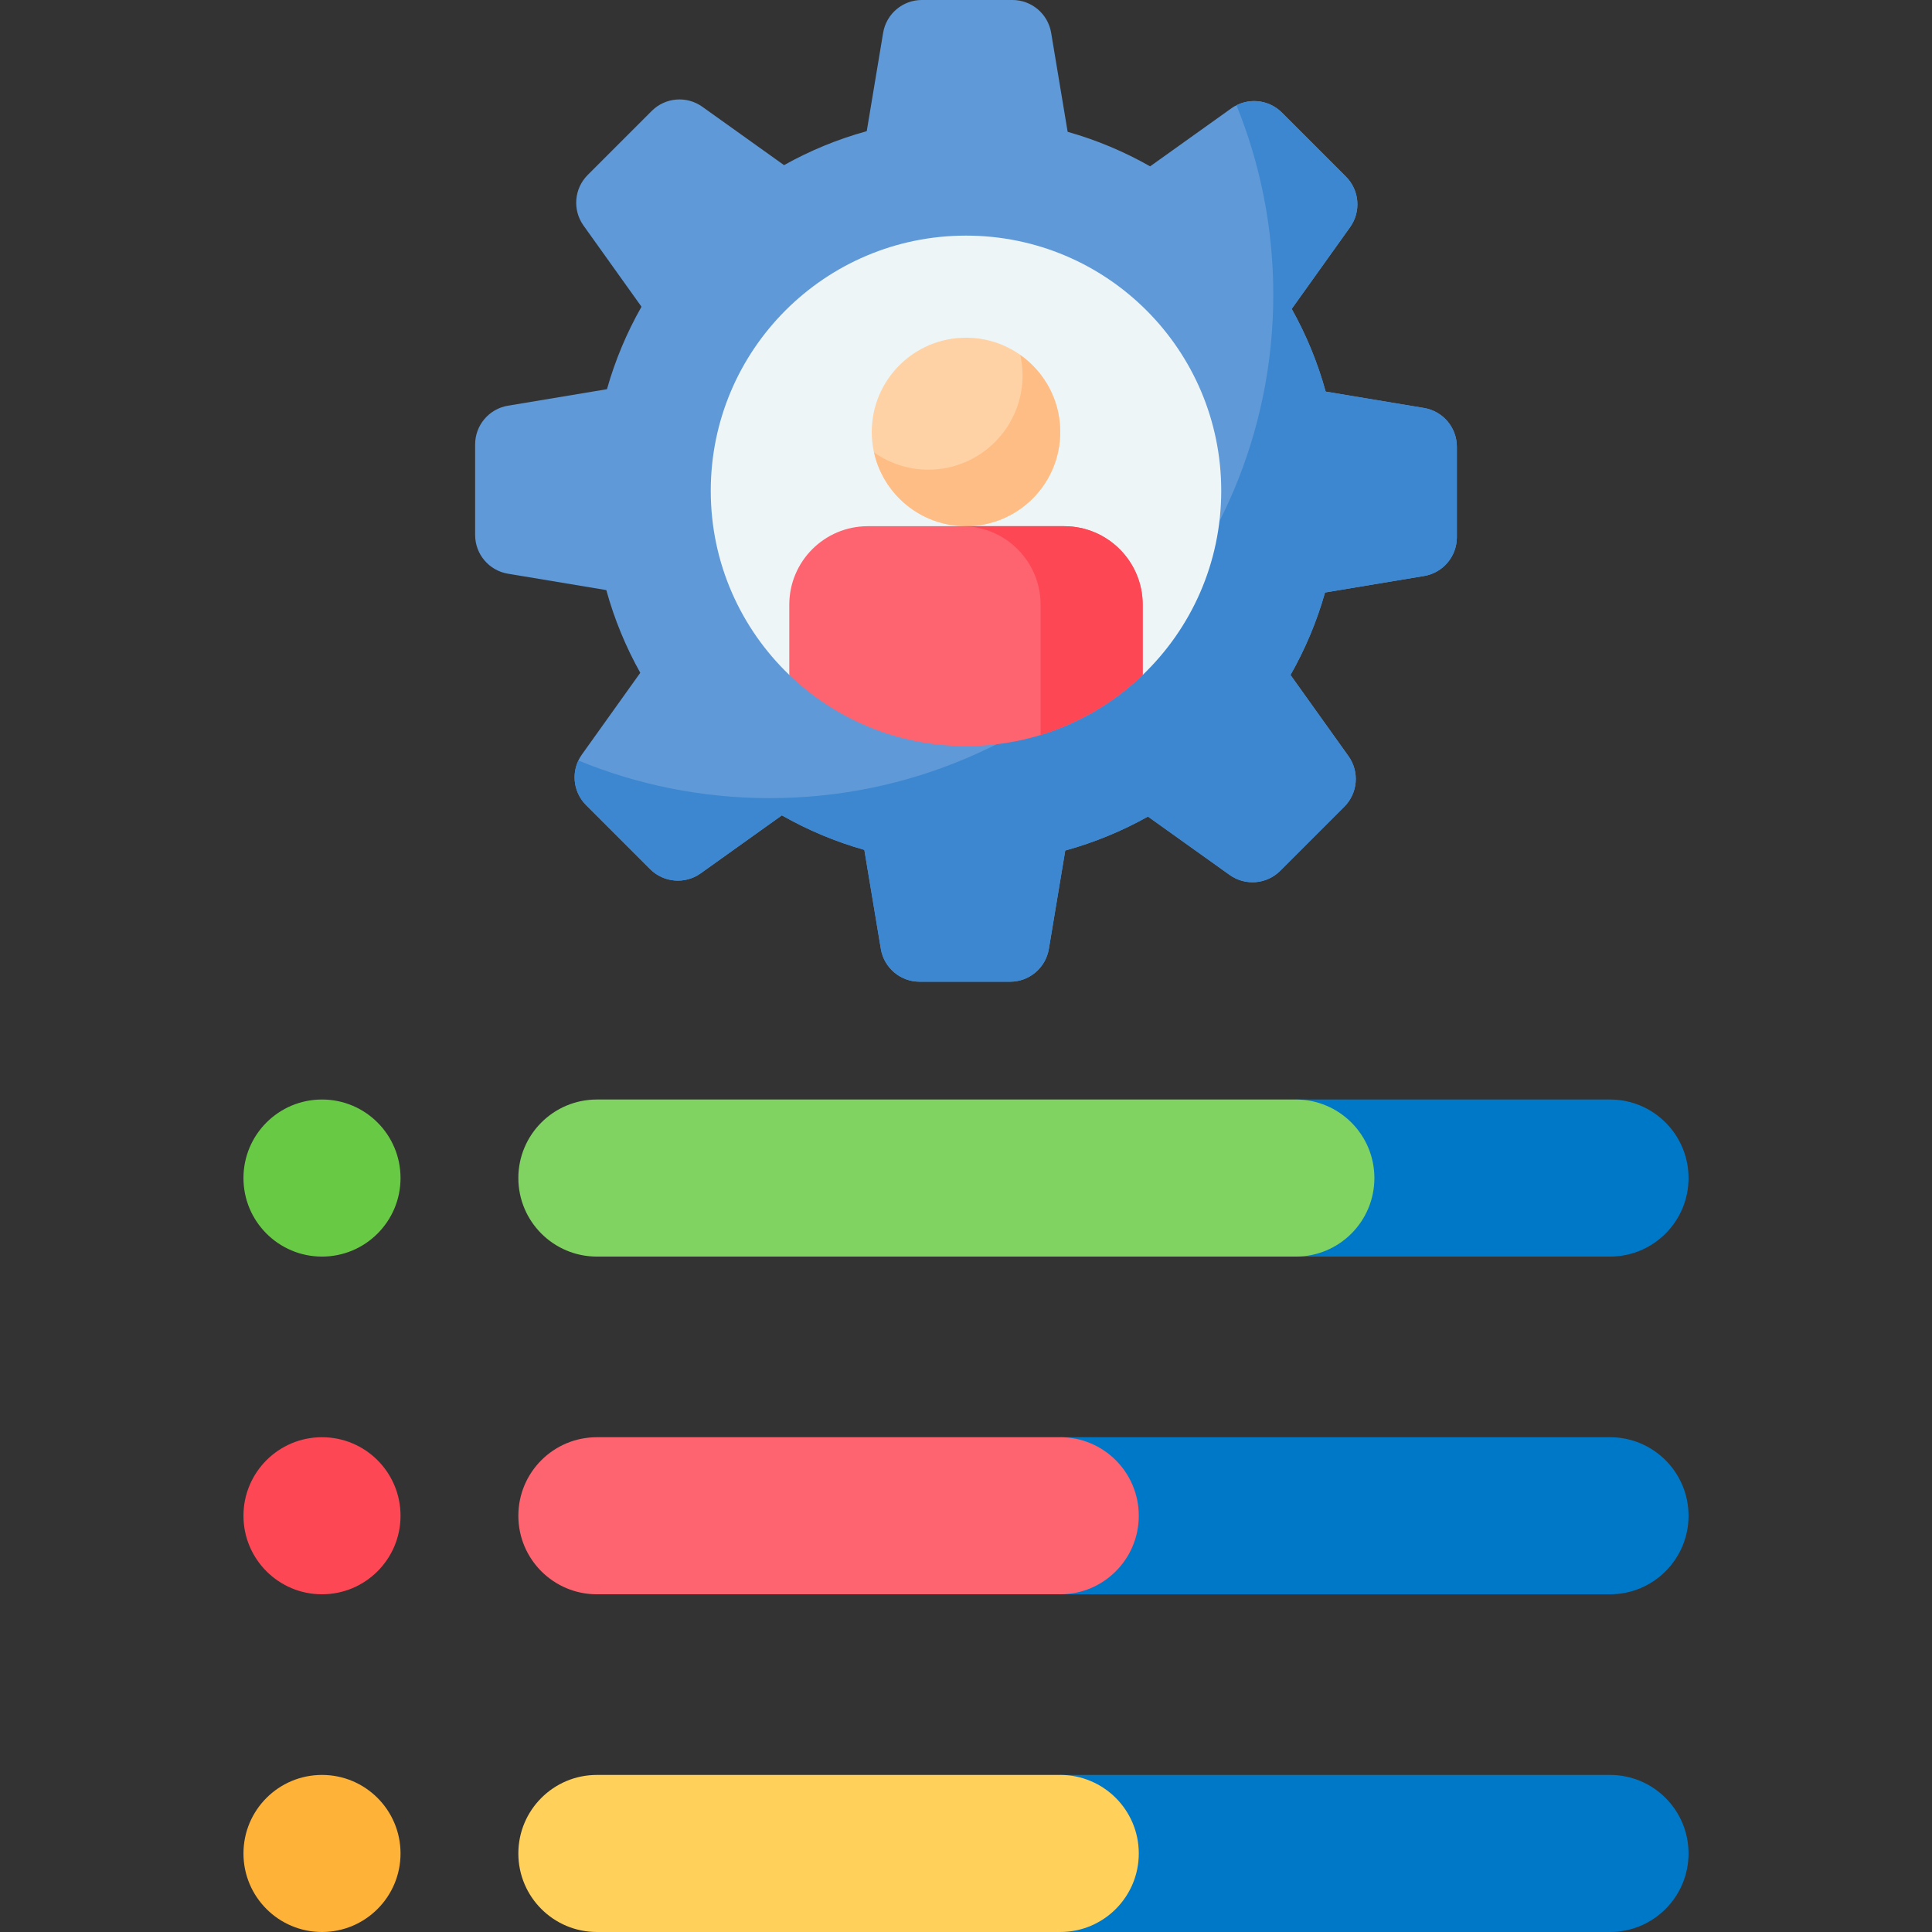 <svg xmlns="http://www.w3.org/2000/svg" id="Capa_1" height="512" viewBox="0 0 512 512" width="512"><rect x="0" y="0" width="512" height="512" fill="#333333" stroke="none"/><g><path d="m386.081 142.381v-23.995c0-5.087-3.678-9.429-8.696-10.265l-26.069-4.345c-2.127-7.725-5.168-15.07-8.999-21.914l15.471-21.659c2.957-4.14 2.488-9.81-1.11-13.407l-16.966-16.966c-3.597-3.597-9.268-4.066-13.407-1.11l-21.51 15.365c-6.821-3.879-14.146-6.971-21.856-9.15l-4.373-26.24c-.837-5.017-5.179-8.695-10.266-8.695h-23.995c-5.087 0-9.429 3.678-10.265 8.696l-4.345 26.069c-7.725 2.127-15.07 5.168-21.914 8.999l-21.659-15.471c-4.14-2.957-9.81-2.488-13.407 1.11l-16.967 16.967c-3.597 3.597-4.066 9.268-1.11 13.407l15.365 21.51c-3.879 6.821-6.971 14.146-9.15 21.856l-26.24 4.373c-5.018.836-8.696 5.178-8.696 10.265v23.995c0 5.087 3.678 9.429 8.696 10.265l26.069 4.345c2.127 7.725 5.168 15.07 8.999 21.914l-15.471 21.659c-2.957 4.14-2.488 9.81 1.11 13.407l16.967 16.967c3.597 3.597 9.268 4.066 13.407 1.11l21.51-15.365c6.821 3.879 14.146 6.971 21.856 9.15l4.373 26.24c.836 5.018 5.178 8.696 10.265 8.696h23.995c5.087 0 9.429-3.678 10.265-8.696l4.345-26.069c7.725-2.127 15.07-5.168 21.914-8.999l21.659 15.471c4.14 2.957 9.81 2.488 13.407-1.11l16.967-16.967c3.597-3.597 4.066-9.268 1.11-13.407l-15.365-21.51c3.879-6.821 6.971-14.146 9.15-21.856l26.24-4.373c5.019-.838 8.696-5.18 8.696-10.267z" fill="#5f99d7"></path><path d="m377.386 108.122-26.069-4.345c-2.127-7.725-5.168-15.07-8.999-21.914l15.471-21.659c2.957-4.139 2.488-9.81-1.109-13.407l-16.968-16.967c-3.213-3.213-8.076-3.922-12.029-1.933 6.283 15.485 9.753 32.411 9.753 50.151 0 73.712-59.756 133.468-133.468 133.468-17.945 0-35.059-3.55-50.689-9.973-1.861 3.914-1.114 8.665 2.042 11.821l16.967 16.967c3.597 3.597 9.268 4.067 13.407 1.11l21.51-15.365c6.821 3.879 14.146 6.971 21.856 9.15l4.373 26.24c.836 5.018 5.178 8.696 10.265 8.696h23.995c5.087 0 9.429-3.678 10.265-8.696l4.345-26.069c7.725-2.127 15.07-5.168 21.914-8.999l21.659 15.471c4.139 2.957 9.81 2.488 13.407-1.109l16.967-16.967c3.597-3.597 4.067-9.268 1.11-13.407l-15.365-21.51c3.879-6.821 6.971-14.146 9.15-21.856l26.24-4.373c5.018-.836 8.696-5.178 8.696-10.265v-23.995c-.001-5.088-3.679-9.429-8.696-10.265z" fill="#3c87d0"></path><path d="m209.171 178.866h93.658c12.82-12.309 20.813-29.608 20.813-48.785 0-37.358-30.284-67.642-67.642-67.642s-67.642 30.285-67.642 67.642c0 19.177 7.993 36.476 20.813 48.785z" fill="#eef5f6"></path><g><circle cx="256" cy="114.471" fill="#fed2a4" r="24.976"></circle><path d="m270.38 94.073c.386 1.745.605 3.552.605 5.414 0 13.794-11.182 24.976-24.976 24.976-5.359 0-10.312-1.703-14.38-4.577 2.475 11.188 12.438 19.562 24.37 19.562 13.794 0 24.976-11.182 24.976-24.976.001-8.435-4.192-15.877-10.595-20.399z" fill="#ffbd86"></path><path d="m282.016 139.447h-52.033c-11.495 0-20.813 9.318-20.813 20.813v18.606c12.155 11.671 28.648 18.857 46.829 18.857s34.674-7.187 46.829-18.857v-18.606c.001-11.495-9.317-20.813-20.812-20.813z" fill="#fe646f"></path><path d="m282.016 139.447h-27.057c11.495 0 20.813 9.318 20.813 20.813v34.52c10.275-3.136 19.502-8.659 27.057-15.914v-18.606c0-11.495-9.318-20.813-20.813-20.813z" fill="#fd4755"></path></g><g><circle cx="85.333" cy="312.195" fill="#68ca44" r="20.813"></circle></g><g><path d="m426.667 291.382h-83.252v41.626h83.252c11.495 0 20.813-9.318 20.813-20.813s-9.319-20.813-20.813-20.813z" fill="#0078c8"></path><path d="m343.415 291.382h-185.236c-11.495 0-20.813 9.318-20.813 20.813s9.318 20.813 20.813 20.813h185.236c11.495 0 20.813-9.318 20.813-20.813s-9.319-20.813-20.813-20.813z" fill="#80d261"></path></g><g><circle cx="85.333" cy="401.691" fill="#fd4755" r="20.813"></circle></g><g><path d="m426.667 380.878h-145.691v41.626h145.691c11.495 0 20.813-9.318 20.813-20.813s-9.319-20.813-20.813-20.813z" fill="#0078c8"></path><path d="m280.976 380.878h-122.797c-11.495 0-20.813 9.318-20.813 20.813s9.318 20.813 20.813 20.813h122.797c11.495 0 20.813-9.318 20.813-20.813s-9.319-20.813-20.813-20.813z" fill="#fe646f"></path></g><g><circle cx="85.333" cy="491.187" fill="#feb237" r="20.813"></circle></g><g><path d="m426.667 470.374h-145.691v41.626h145.691c11.495 0 20.813-9.318 20.813-20.813s-9.319-20.813-20.813-20.813z" fill="#0078c8"></path><path d="m280.976 470.374h-122.797c-11.495 0-20.813 9.318-20.813 20.813s9.318 20.813 20.813 20.813h122.797c11.495 0 20.813-9.318 20.813-20.813s-9.319-20.813-20.813-20.813z" fill="#ffd15b"></path></g></g></svg>